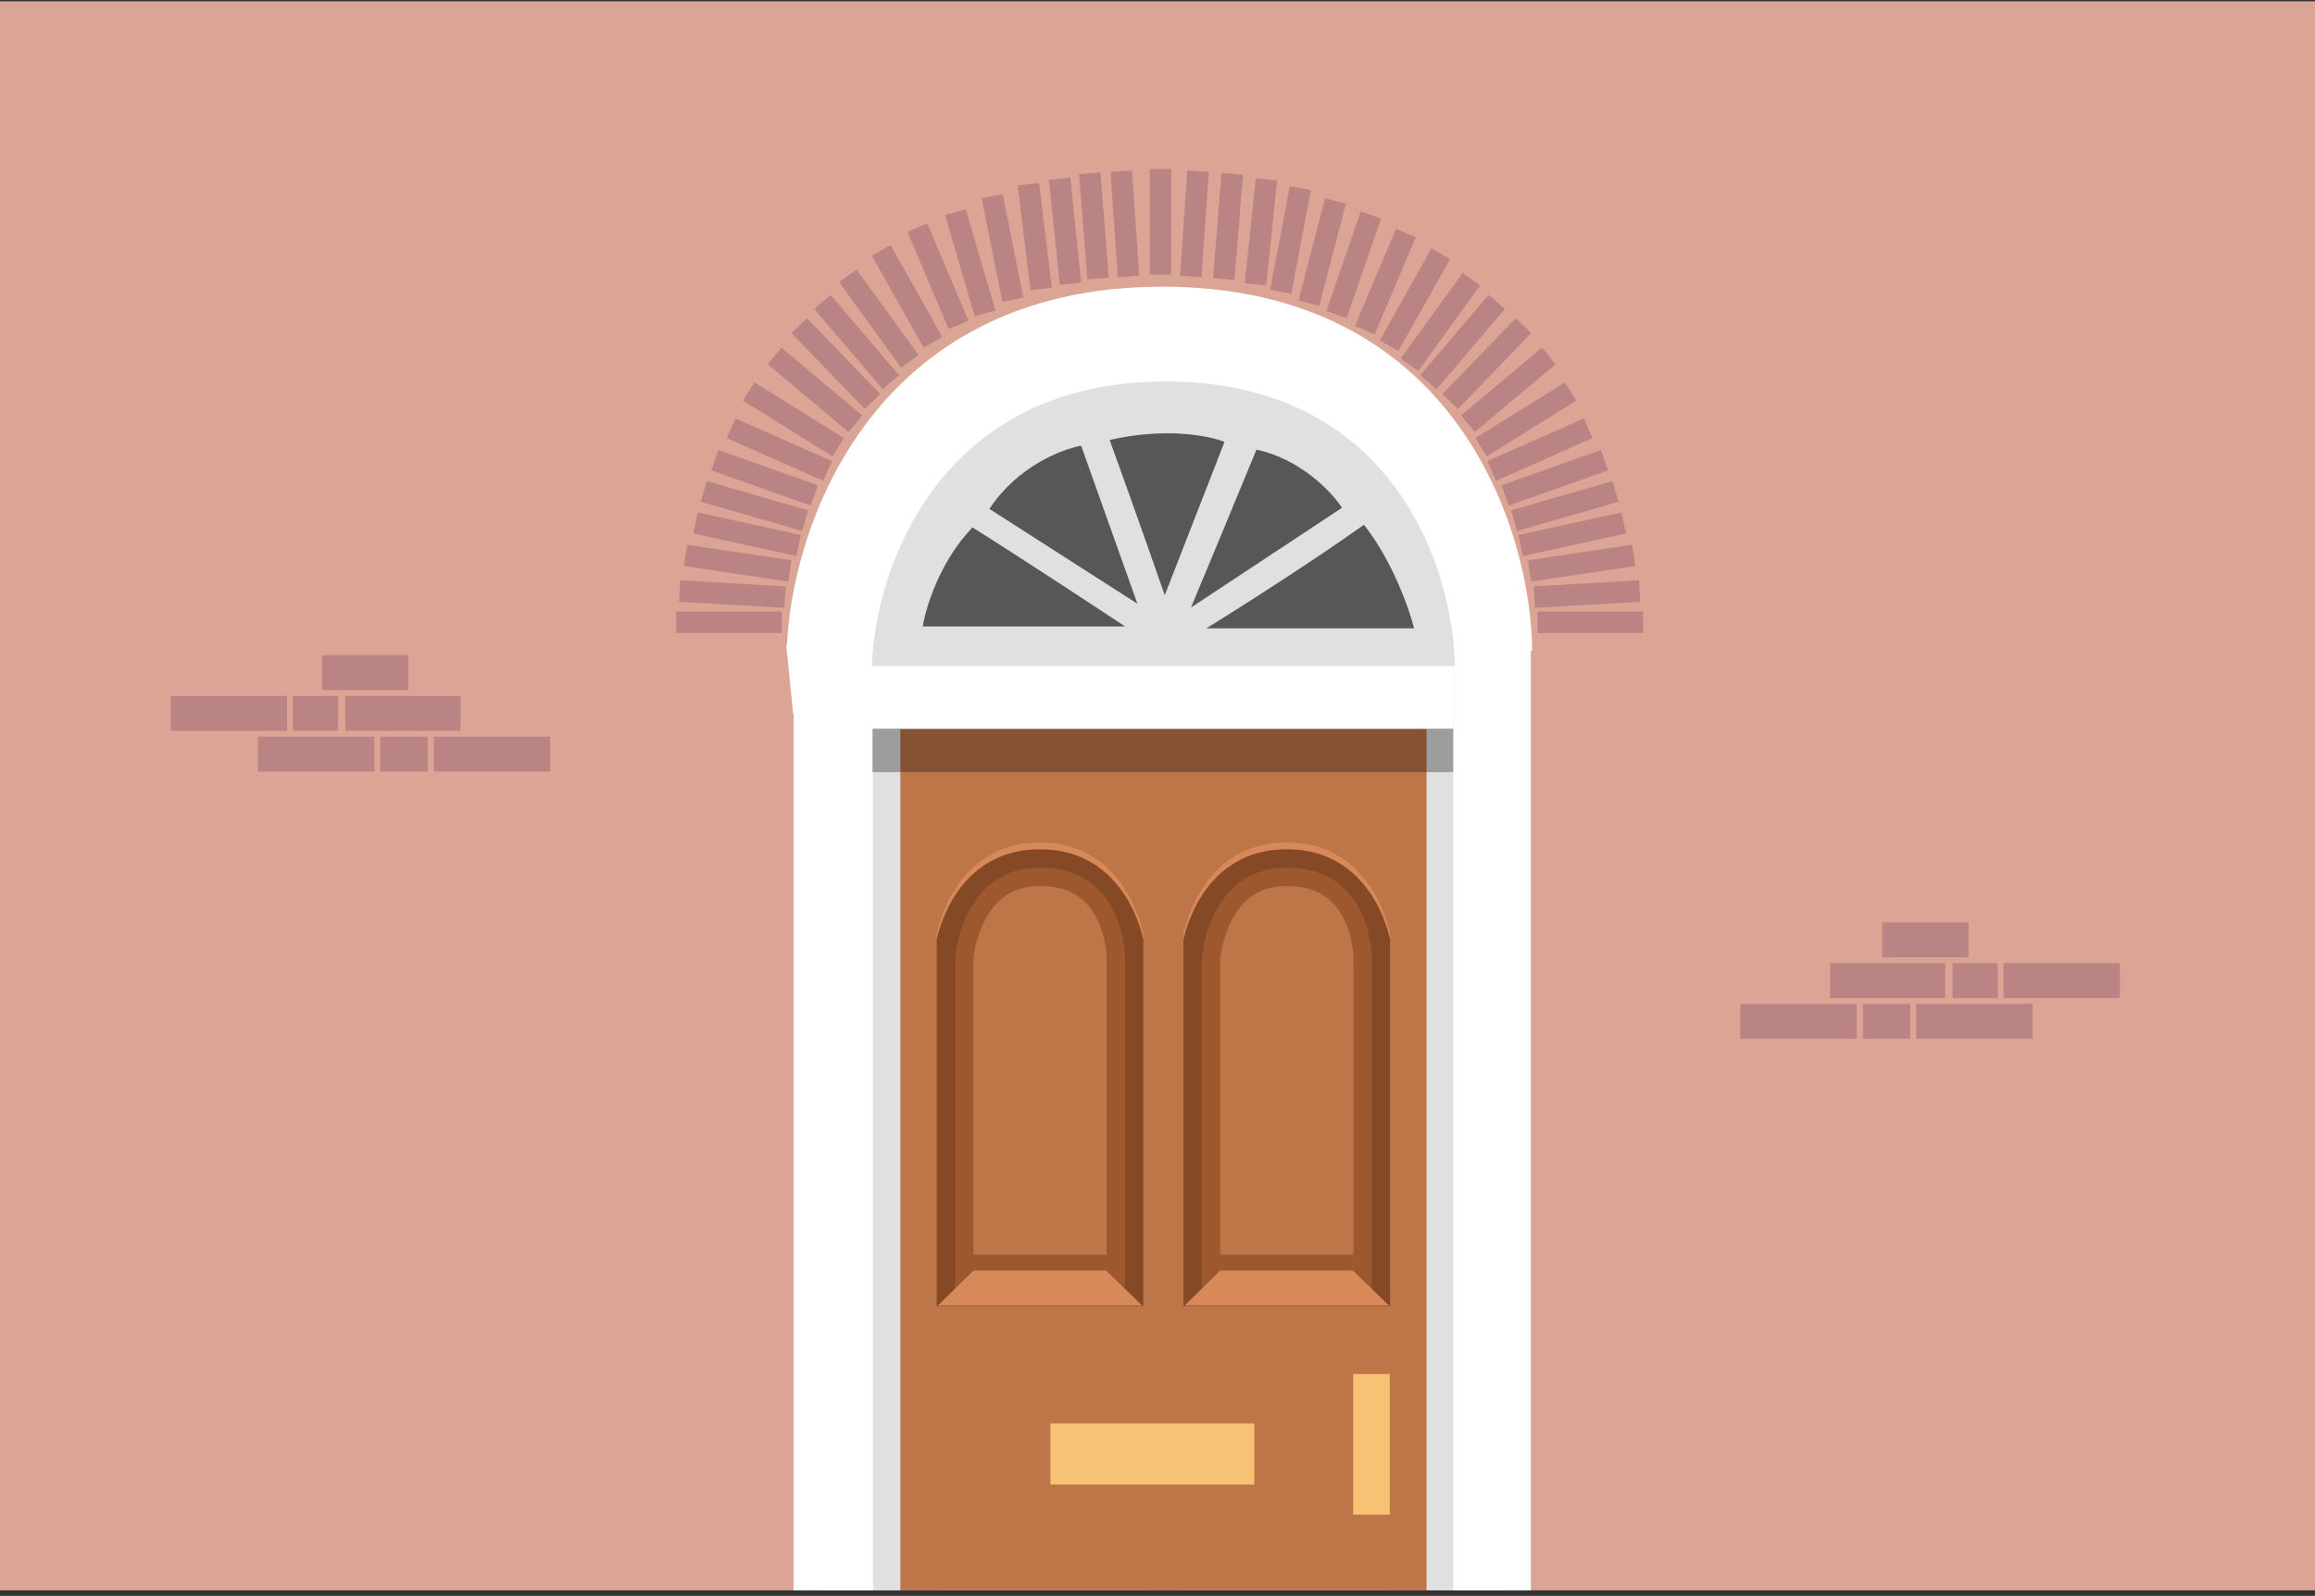 <svg width="335" height="231" viewBox="0 0 335 231" fill="none" xmlns="http://www.w3.org/2000/svg">
<rect x="0" y="0" width="335" height="231" fill="#333333" stroke="none"/>
<g clip-path="url(#clip0_626_203597)">
<rect x="-188.563" y="-26.245" width="1237.75" height="633.379" fill="#DAA595"/>
<rect x="282.549" y="139.409" width="6.528" height="5.054" fill="#BA8484"/>
<rect x="269.564" y="145.305" width="6.879" height="5.054" fill="#BA8484"/>
<rect x="272.372" y="133.513" width="12.494" height="5.054" fill="#BA8484"/>
<rect x="289.919" y="139.409" width="16.845" height="5.054" fill="#BA8484"/>
<rect x="277.285" y="145.305" width="16.845" height="5.054" fill="#BA8484"/>
<rect x="251.842" y="145.305" width="16.845" height="5.054" fill="#BA8484"/>
<rect x="264.827" y="139.409" width="16.67" height="5.054" fill="#BA8484"/>
<rect width="6.528" height="5.054" transform="matrix(-1 0 0 1 48.917 100.732)" fill="#BA8484"/>
<rect width="6.879" height="5.054" transform="matrix(-1 0 0 1 61.902 106.628)" fill="#BA8484"/>
<rect width="12.494" height="5.054" transform="matrix(-1 0 0 1 59.094 94.836)" fill="#BA8484"/>
<rect width="16.845" height="5.054" transform="matrix(-1 0 0 1 41.547 100.732)" fill="#BA8484"/>
<rect width="16.845" height="5.054" transform="matrix(-1 0 0 1 54.181 106.628)" fill="#BA8484"/>
<rect width="16.845" height="5.054" transform="matrix(-1 0 0 1 79.625 106.628)" fill="#BA8484"/>
<rect width="16.67" height="5.054" transform="matrix(-1 0 0 1 66.64 100.732)" fill="#BA8484"/>
<rect x="130.278" y="105.534" width="79.665" height="175.297" fill="#BE7548"/>
<path d="M135.542 135.254C135.542 135.254 137.869 121.929 150.497 121.929C163.126 121.929 165.452 135.254 165.452 135.254V189.06H135.542V135.254Z" fill="#D88959"/>
<path d="M135.542 136.053C135.542 136.053 137.869 122.926 150.497 122.926C163.126 122.926 165.452 136.053 165.452 136.053V189.06H135.542V136.053Z" fill="#854925"/>
<path d="M139.53 185.238V138.604C139.532 138.587 139.534 138.566 139.537 138.54C139.545 138.458 139.56 138.334 139.582 138.172C139.627 137.847 139.705 137.377 139.831 136.808C140.085 135.667 140.53 134.162 141.295 132.671C142.806 129.724 145.496 126.914 150.497 126.914C153.324 126.914 155.357 127.654 156.842 128.697C158.338 129.749 159.359 131.166 160.055 132.635C160.753 134.106 161.109 135.595 161.288 136.728C161.377 137.291 161.421 137.757 161.443 138.078C161.454 138.238 161.459 138.362 161.462 138.442C161.463 138.482 161.463 138.511 161.464 138.528L161.464 138.546L161.464 138.546V138.547L161.464 185.238H139.53Z" fill="#BE7548" stroke="#9D582E" stroke-width="2.659"/>
<rect x="140.777" y="181.624" width="19.358" height="2.326" fill="#9D582E"/>
<path d="M135.709 188.976L140.86 183.908H160.052L165.286 188.976H135.709Z" fill="#D88959"/>
<path d="M171.259 135.254C171.259 135.254 173.586 121.929 186.214 121.929C198.843 121.929 201.169 135.254 201.169 135.254V189.06H171.259V135.254Z" fill="#D88959"/>
<path d="M171.259 136.053C171.259 136.053 173.586 122.926 186.214 122.926C198.843 122.926 201.169 136.053 201.169 136.053V189.06H171.259V136.053Z" fill="#854925"/>
<path d="M175.247 185.238V138.604C175.249 138.587 175.251 138.566 175.254 138.54C175.263 138.458 175.277 138.334 175.3 138.172C175.345 137.847 175.422 137.377 175.548 136.808C175.802 135.667 176.248 134.162 177.012 132.671C178.523 129.724 181.213 126.914 186.214 126.914C189.041 126.914 191.074 127.654 192.559 128.697C194.056 129.749 195.076 131.166 195.773 132.635C196.471 134.106 196.826 135.595 197.005 136.728C197.094 137.291 197.139 137.757 197.16 138.078C197.171 138.238 197.176 138.362 197.179 138.442C197.18 138.482 197.181 138.511 197.181 138.528L197.181 138.546L197.181 138.546V138.547L197.181 185.238H175.247Z" fill="#BE7548" stroke="#9D582E" stroke-width="2.659"/>
<rect x="176.494" y="181.624" width="19.358" height="2.326" fill="#9D582E"/>
<path d="M171.425 188.976L176.577 183.908H195.769L201.003 188.976H171.425Z" fill="#D88959"/>
<rect x="152.005" y="206.036" width="29.503" height="8.841" fill="#F7C274"/>
<rect x="195.82" y="198.886" width="5.292" height="20.355" fill="#F7C274"/>
<rect x="136.376" y="230.12" width="29.626" height="3.246" fill="#D88959"/>
<rect x="170.831" y="230.12" width="29.626" height="3.246" fill="#D88959"/>
<rect x="118.787" y="93.383" width="11.491" height="187.624" fill="#E0E0E0"/>
<rect x="114.837" y="93.383" width="11.491" height="187.624" fill="white"/>
<rect width="11.23" height="187.624" transform="matrix(-1 0 0 1 217.664 93.383)" fill="#E0E0E0"/>
<rect width="11.23" height="187.624" transform="matrix(-1 0 0 1 221.524 93.383)" fill="white"/>
<path d="M113.784 93.339H126.111V103.288H114.74V103.049L113.784 93.339Z" fill="white"/>
<rect x="123.961" y="93.251" width="86.332" height="12.283" fill="white"/>
<path d="M168.203 41.497C125.802 41.497 114.3 76.935 113.849 94.185H128.218L134.049 96.059H211.415L216.517 94.185H221.724C221.55 76.622 210.603 41.497 168.203 41.497Z" fill="white"/>
<path d="M168.673 55.217C135.523 55.217 126.53 82.923 126.177 96.41H137.412H141.971H202.458H206.447H210.517C210.382 82.679 201.823 55.217 168.673 55.217Z" fill="#E0E0E0"/>
<path fill-rule="evenodd" clip-rule="evenodd" d="M168.551 86.157L177.194 63.964C175.057 63.09 168.741 61.811 160.577 63.685C164.681 75.06 167.603 83.406 168.551 86.157ZM194.203 73.499L172.344 87.941C174.351 83.127 179.058 71.815 181.823 65.079C188.247 66.462 192.753 71.268 194.203 73.499ZM204.63 90.953H174.574C179.109 88.146 190.02 81.216 197.381 75.952C201.53 81.261 203.943 88.165 204.63 90.953ZM164.592 87.383L143.179 73.666C147.194 67.509 153.7 65.004 156.451 64.52L164.592 87.383ZM162.808 90.674H133.532C133.96 87.942 135.997 81.25 140.726 76.343C146.793 80.135 157.975 87.477 162.808 90.674Z" fill="#575757"/>
<rect x="166.376" y="24.466" width="3.113" height="15.272" fill="#BA8484"/>
<rect x="160.707" y="24.881" width="3.113" height="15.272" transform="rotate(-3.876 160.707 24.881)" fill="#BA8484"/>
<rect x="156.141" y="25.198" width="3.113" height="15.272" transform="rotate(-4.574 156.141 25.198)" fill="#BA8484"/>
<rect x="151.78" y="26.03" width="3.113" height="15.272" transform="rotate(-5.944 151.78 26.03)" fill="#BA8484"/>
<rect x="147.274" y="26.85" width="3.113" height="15.272" transform="rotate(-6.935 147.274 26.85)" fill="#BA8484"/>
<rect x="142.049" y="28.713" width="3.113" height="15.272" transform="rotate(-11.311 142.049 28.713)" fill="#BA8484"/>
<rect x="136.763" y="31.146" width="3.113" height="15.272" transform="rotate(-16.337 136.763 31.146)" fill="#BA8484"/>
<rect x="131.327" y="33.555" width="3.113" height="15.272" transform="rotate(-22.928 131.327 33.555)" fill="#BA8484"/>
<rect x="126.163" y="37.005" width="3.113" height="15.272" transform="rotate(-29.329 126.163 37.005)" fill="#BA8484"/>
<rect x="121.433" y="40.841" width="3.113" height="15.272" transform="rotate(-35.943 121.433 40.841)" fill="#BA8484"/>
<rect x="97.847" y="91.633" width="3.113" height="15.272" transform="rotate(-90 97.847 91.633)" fill="#BA8484"/>
<rect x="98.257" y="87.107" width="3.113" height="15.272" transform="rotate(-86.711 98.257 87.107)" fill="#BA8484"/>
<rect x="98.965" y="81.931" width="3.113" height="15.272" transform="rotate(-81.526 98.965 81.931)" fill="#BA8484"/>
<rect x="100.317" y="77.216" width="3.113" height="15.272" transform="rotate(-77.614 100.317 77.216)" fill="#BA8484"/>
<rect x="101.412" y="72.623" width="3.113" height="15.272" transform="rotate(-73.871 101.412 72.623)" fill="#BA8484"/>
<rect x="102.922" y="68.076" width="3.113" height="15.272" transform="rotate(-70.458 102.922 68.076)" fill="#BA8484"/>
<rect x="105.167" y="63.408" width="3.113" height="15.272" transform="rotate(-66.106 105.167 63.408)" fill="#BA8484"/>
<rect x="107.516" y="57.987" width="3.113" height="15.272" transform="rotate(-58.108 107.516 57.987)" fill="#BA8484"/>
<rect x="111.084" y="52.705" width="3.113" height="15.272" transform="rotate(-49.996 111.084 52.705)" fill="#BA8484"/>
<rect x="114.523" y="48.219" width="3.113" height="15.272" transform="rotate(-44.029 114.523 48.219)" fill="#BA8484"/>
<rect x="117.828" y="44.712" width="3.113" height="15.272" transform="rotate(-40.436 117.828 44.712)" fill="#BA8484"/>
<rect width="3.113" height="15.272" transform="matrix(-0.998 -0.068 -0.068 0.998 174.914 24.88)" fill="#BA8484"/>
<rect width="3.113" height="15.272" transform="matrix(-0.997 -0.08 -0.08 0.997 179.868 25.296)" fill="#BA8484"/>
<rect width="3.113" height="15.272" transform="matrix(-0.995 -0.104 -0.104 0.995 184.813 26.127)" fill="#BA8484"/>
<rect width="3.113" height="15.272" transform="matrix(-0.983 -0.186 -0.186 0.983 189.703 27.515)" fill="#BA8484"/>
<rect width="3.113" height="15.272" transform="matrix(-0.968 -0.252 -0.252 0.968 194.76 29.484)" fill="#BA8484"/>
<rect width="3.113" height="15.272" transform="matrix(-0.945 -0.326 -0.326 0.945 199.856 31.615)" fill="#BA8484"/>
<rect width="3.113" height="15.272" transform="matrix(-0.921 -0.39 -0.39 0.921 204.878 34.333)" fill="#BA8484"/>
<rect width="3.113" height="15.272" transform="matrix(-0.872 -0.49 -0.49 0.872 209.847 37.49)" fill="#BA8484"/>
<rect width="3.113" height="15.272" transform="matrix(-0.81 -0.587 -0.587 0.81 214.188 41.327)" fill="#BA8484"/>
<rect width="3.113" height="15.272" transform="matrix(4.37114e-08 -1 -1 -4.37114e-08 237.774 91.632)" fill="#BA8484"/>
<rect width="3.113" height="15.272" transform="matrix(-0.057 -0.998 -0.998 0.057 237.364 87.107)" fill="#BA8484"/>
<rect width="3.113" height="15.272" transform="matrix(-0.147 -0.989 -0.989 0.147 236.655 81.93)" fill="#BA8484"/>
<rect width="3.113" height="15.272" transform="matrix(-0.214 -0.977 -0.977 0.214 235.304 77.216)" fill="#BA8484"/>
<rect width="3.113" height="15.272" transform="matrix(-0.278 -0.961 -0.961 0.278 234.209 72.623)" fill="#BA8484"/>
<rect width="3.113" height="15.272" transform="matrix(-0.334 -0.942 -0.942 0.334 232.699 68.076)" fill="#BA8484"/>
<rect width="3.113" height="15.272" transform="matrix(-0.405 -0.914 -0.914 0.405 230.454 63.408)" fill="#BA8484"/>
<rect width="3.113" height="15.272" transform="matrix(-0.528 -0.849 -0.849 0.528 228.105 57.987)" fill="#BA8484"/>
<rect width="3.113" height="15.272" transform="matrix(-0.643 -0.766 -0.766 0.643 225.12 52.704)" fill="#BA8484"/>
<rect width="3.113" height="15.272" transform="matrix(-0.719 -0.695 -0.695 0.719 221.583 48.218)" fill="#BA8484"/>
<rect width="3.113" height="15.272" transform="matrix(-0.761 -0.649 -0.649 0.761 217.793 44.712)" fill="#BA8484"/>
<rect opacity="0.3" x="126.242" y="105.447" width="84.051" height="6.317" fill="black"/>
</g>
<defs>
<clipPath id="clip0_626_203597">
<rect width="335" height="230" fill="white" transform="translate(0 0.191)"/>
</clipPath>
</defs>
</svg>
